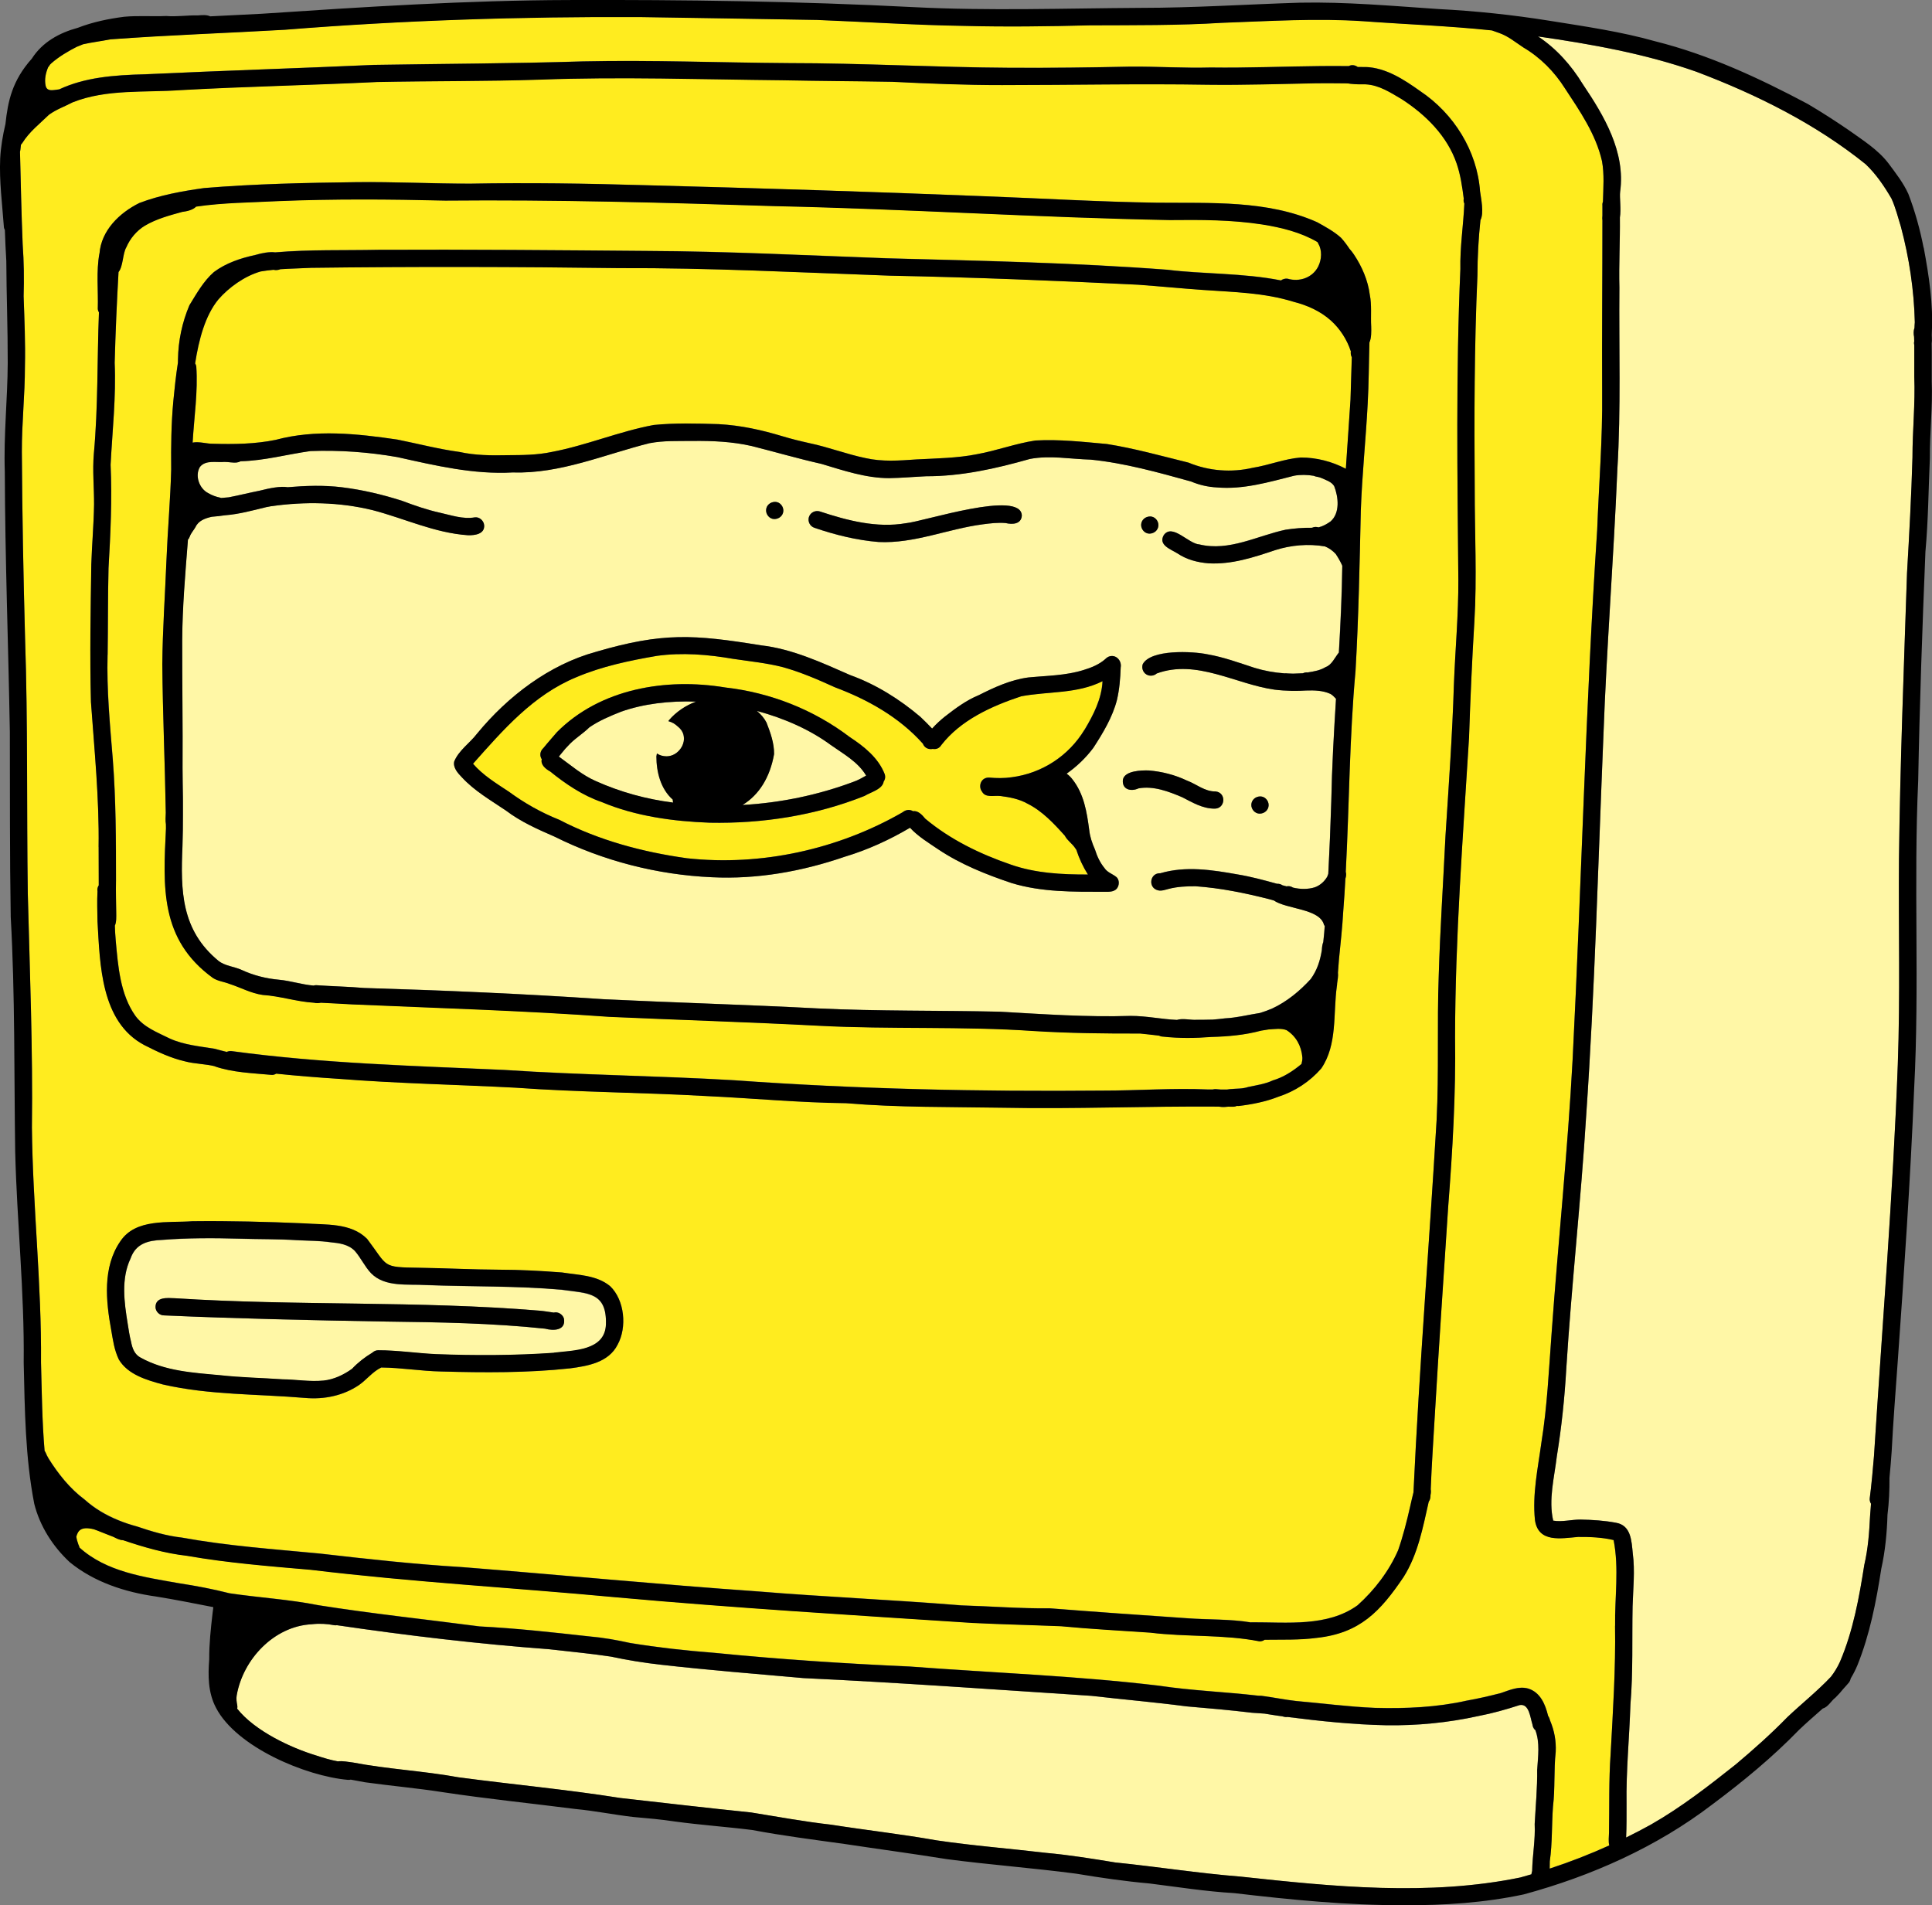 <svg width="72" height="71" viewBox="0 0 72 71" fill="none" xmlns="http://www.w3.org/2000/svg">
<rect x="0" y="0" width="72" height="71" fill="#808080" stroke="none"/>
<g clip-path="url(#clip0_1157_5462)">
<path d="M4.411 56.651H4.414C4.634 56.74 4.862 56.817 5.094 56.879C5.645 57.065 6.198 57.231 6.778 57.296C8.501 57.61 10.207 57.727 11.931 57.892C13.695 58.096 15.455 58.29 17.223 58.397C20.9 58.686 24.546 59.044 28.217 59.3C30.747 59.507 33.303 59.615 35.827 59.822C36.926 59.855 38.025 59.943 39.125 59.932C40.829 60.066 42.533 60.185 44.238 60.301C45.031 60.361 45.828 60.327 46.61 60.455C46.626 60.453 46.642 60.452 46.659 60.452C47.973 60.448 49.469 60.629 50.592 59.819C51.226 59.251 51.762 58.549 52.103 57.77C52.283 57.258 52.431 56.675 52.547 56.162C52.587 55.978 52.63 55.794 52.676 55.611C52.894 50.982 53.265 46.362 53.539 41.742C53.629 39.951 53.551 38.155 53.617 36.362C53.67 34.617 53.785 32.874 53.87 31.13C53.99 29.26 54.125 27.395 54.182 25.521C54.234 24.174 54.355 22.912 54.348 21.592C54.314 17.735 54.255 13.877 54.424 10.023C54.407 9.205 54.537 8.395 54.572 7.582C54.542 7.523 54.537 7.459 54.55 7.399C54.492 6.956 54.431 6.511 54.284 6.086C53.933 5.063 53.136 4.276 52.247 3.697C51.826 3.448 51.395 3.163 50.892 3.139C50.696 3.143 50.516 3.139 50.324 3.117C50.297 3.117 50.271 3.113 50.247 3.106C50.21 3.106 50.172 3.106 50.135 3.102C49.78 3.096 49.424 3.102 49.069 3.099C47.706 3.123 46.379 3.17 45.021 3.153C42.463 3.11 39.906 3.166 37.349 3.166C35.978 3.169 34.61 3.11 33.243 3.043C31.881 3.019 30.522 3.013 29.16 2.986C26.148 2.958 23.137 2.849 20.127 2.963C18.102 3.029 16.077 3.012 14.052 3.052C11.61 3.17 9.157 3.218 6.725 3.354C5.39 3.451 3.972 3.307 2.708 3.809C2.415 3.961 2.096 4.074 1.827 4.269C1.48 4.605 1.088 4.909 0.833 5.324C0.815 5.345 0.798 5.368 0.78 5.391C0.772 5.456 0.767 5.522 0.758 5.587C0.754 5.607 0.749 5.629 0.745 5.65C0.774 6.802 0.797 7.954 0.845 9.105C0.891 9.747 0.9 10.388 0.88 11.033C0.91 11.905 0.95 12.779 0.929 13.652C0.929 14.714 0.81 15.775 0.814 16.837C0.827 19.149 0.871 21.462 0.934 23.773C1.042 26.948 0.99 30.125 1.036 33.301C1.111 36.208 1.225 39.107 1.189 42.016C1.22 44.938 1.552 47.847 1.528 50.767C1.556 51.867 1.568 52.97 1.662 54.066C1.681 54.091 1.697 54.116 1.708 54.145C1.733 54.209 1.765 54.27 1.8 54.329C2.167 54.916 2.598 55.46 3.157 55.878C3.528 56.212 3.955 56.46 4.411 56.645V56.651ZM23.018 50.111C22.686 50.772 21.914 50.906 21.246 50.995C19.655 51.167 18.046 51.156 16.448 51.111C15.676 51.096 14.972 50.97 14.21 50.962C13.884 51.12 13.667 51.417 13.376 51.619C12.788 52.015 12.083 52.158 11.381 52.098C9.607 51.947 7.81 51.994 6.07 51.595C5.47 51.431 4.766 51.227 4.429 50.664C4.256 50.292 4.216 49.961 4.149 49.582C3.947 48.486 3.819 47.226 4.487 46.258C5.059 45.399 6.268 45.58 7.174 45.511C8.552 45.495 9.962 45.53 11.334 45.591C12.129 45.651 13.073 45.558 13.681 46.168C14.486 47.226 14.203 47.224 15.647 47.246C16.62 47.26 17.612 47.314 18.579 47.317C19.384 47.317 20.154 47.361 20.946 47.421C21.558 47.518 22.239 47.518 22.738 47.93C23.281 48.449 23.374 49.467 23.018 50.111ZM3.403 21.037C3.428 20.29 3.495 19.546 3.507 18.799C3.511 18.168 3.445 17.538 3.498 16.908C3.66 15.158 3.62 13.393 3.689 11.64C3.664 11.601 3.648 11.557 3.646 11.508C3.667 10.82 3.581 10.114 3.709 9.435C3.709 9.437 3.709 9.442 3.709 9.445C3.709 9.446 3.709 9.449 3.709 9.45C3.773 8.589 4.449 7.932 5.192 7.564C5.961 7.269 6.792 7.12 7.608 7.006C9.497 6.85 11.395 6.812 13.288 6.786C14.698 6.771 16.11 6.843 17.52 6.842C19.687 6.803 21.853 6.835 24.02 6.899C28.229 7.009 32.436 7.141 36.643 7.309C38.801 7.389 40.957 7.52 43.116 7.552C45.112 7.573 47.222 7.448 49.085 8.277C49.396 8.45 49.718 8.622 49.982 8.863C50.096 8.99 50.198 9.127 50.291 9.268C50.359 9.343 50.419 9.419 50.459 9.484C50.757 9.931 50.982 10.452 51.048 10.978C51.128 11.37 51.078 11.771 51.101 12.167C51.105 12.339 51.114 12.592 51.036 12.759C51.012 13.52 51.014 14.284 50.971 15.045C50.902 16.376 50.76 17.705 50.714 19.037C50.67 21.026 50.632 23.013 50.518 24.998C50.29 27.49 50.286 29.991 50.154 32.486C50.178 32.564 50.17 32.651 50.141 32.74C50.118 33.143 50.092 33.545 50.061 33.948C50.028 34.55 49.959 35.149 49.9 35.749C49.886 35.913 49.876 36.077 49.863 36.24C49.877 36.38 49.85 36.506 49.833 36.638C49.831 36.664 49.828 36.689 49.827 36.715C49.827 36.724 49.824 36.732 49.823 36.741C49.678 37.767 49.85 38.926 49.24 39.817C48.815 40.304 48.259 40.668 47.649 40.866C47.176 41.051 46.662 41.155 46.159 41.214C46.137 41.212 46.116 41.211 46.094 41.211C46.053 41.229 46.008 41.241 45.961 41.241C45.898 41.241 45.835 41.241 45.772 41.239C45.689 41.249 45.605 41.256 45.522 41.249C45.486 41.244 45.449 41.239 45.413 41.236C42.729 41.217 40.044 41.332 37.358 41.278C35.415 41.245 33.467 41.273 31.529 41.11C29.789 41.091 28.044 40.924 26.314 40.843C23.946 40.708 21.57 40.702 19.204 40.531C17.024 40.417 14.804 40.374 12.635 40.202C11.854 40.152 11.073 40.09 10.295 40.009C10.239 40.045 10.171 40.063 10.104 40.053C9.396 39.988 8.667 39.966 7.996 39.734C8.005 39.736 8.015 39.737 8.023 39.738C8.025 39.738 8.026 39.738 8.039 39.74C7.657 39.641 7.264 39.65 6.883 39.547C6.351 39.423 5.862 39.191 5.38 38.944C3.753 38.085 3.73 35.938 3.634 34.332C3.63 33.958 3.615 33.586 3.634 33.214C3.617 33.135 3.638 33.056 3.681 32.991C3.681 32.503 3.679 32.018 3.677 31.561C3.703 29.755 3.519 27.956 3.392 26.157C3.346 24.42 3.38 22.743 3.405 21.033L3.403 21.037Z" fill="#FFEC1F"/>
<path d="M4.323 32.841C4.316 33.214 4.328 33.656 4.332 34.004C4.332 34.162 4.345 34.356 4.282 34.492C4.288 34.674 4.296 34.856 4.313 35.038C4.399 35.998 4.48 37.053 5.046 37.851C5.361 38.285 5.871 38.471 6.334 38.701C6.861 38.939 7.452 38.99 8.011 39.081C8.154 39.123 8.301 39.161 8.45 39.197C8.505 39.171 8.568 39.16 8.631 39.167C12.013 39.626 15.395 39.716 18.793 39.868C21.65 40.059 24.515 40.085 27.373 40.253C31.943 40.584 36.516 40.681 41.097 40.638C42.4 40.639 43.704 40.539 45.005 40.596C45.068 40.596 45.133 40.596 45.196 40.596C45.23 40.587 45.267 40.582 45.304 40.584C45.366 40.589 45.429 40.594 45.491 40.598C45.571 40.598 45.651 40.598 45.732 40.598C45.767 40.595 45.805 40.591 45.84 40.584C46.083 40.559 46.289 40.579 46.515 40.504C46.825 40.438 47.152 40.393 47.435 40.259C47.834 40.14 48.191 39.908 48.504 39.646C48.523 39.565 48.543 39.48 48.536 39.395C48.499 38.973 48.304 38.612 47.948 38.386C47.745 38.302 47.484 38.349 47.281 38.359C47.186 38.374 47.09 38.389 46.995 38.404C46.395 38.567 45.772 38.622 45.148 38.638C44.547 38.685 43.943 38.692 43.344 38.627C43.287 38.625 43.238 38.611 43.197 38.59C42.962 38.562 42.728 38.534 42.493 38.511C41.167 38.514 39.845 38.5 38.519 38.417C35.858 38.233 33.186 38.36 30.52 38.222C27.919 38.085 25.316 38.005 22.713 37.89C19.512 37.657 16.333 37.565 13.132 37.425C12.744 37.399 12.348 37.386 11.959 37.364C11.875 37.384 11.785 37.384 11.702 37.364C11.056 37.325 10.44 37.114 9.793 37.073C9.358 37.013 8.969 36.796 8.555 36.662C8.352 36.581 8.125 36.561 7.937 36.441C5.953 35.005 6.079 33.042 6.186 30.868C6.186 30.817 6.185 30.766 6.185 30.714C6.159 30.582 6.175 30.422 6.179 30.284C6.149 28.438 6.064 26.593 6.05 24.748C6.06 23.456 6.153 22.165 6.205 20.873C6.249 19.752 6.353 18.606 6.381 17.488C6.373 16.62 6.381 15.78 6.463 14.925C6.507 14.455 6.557 13.98 6.632 13.51C6.635 13.466 6.636 13.424 6.635 13.386C6.645 12.694 6.79 12.008 7.06 11.37C7.326 10.938 7.583 10.472 7.972 10.135C8.419 9.8 8.969 9.614 9.518 9.497C9.766 9.423 10.041 9.373 10.258 9.4C11.533 9.291 12.82 9.331 14.098 9.305C17.437 9.289 20.776 9.319 24.115 9.348C27.094 9.359 30.07 9.513 33.047 9.621C36.537 9.714 40.034 9.785 43.516 10.049C44.774 10.209 46.342 10.165 47.739 10.447C47.807 10.395 47.892 10.371 47.983 10.381C48.426 10.514 48.917 10.347 49.129 9.924C49.258 9.661 49.277 9.321 49.126 9.066C49.115 9.048 49.106 9.031 49.098 9.014C48.473 8.648 47.756 8.473 47.04 8.36C45.899 8.183 44.744 8.183 43.593 8.196C38.691 8.105 33.796 7.783 28.895 7.677C24.795 7.546 20.698 7.431 16.597 7.471C14.528 7.421 12.414 7.405 10.356 7.49C9.342 7.545 8.314 7.546 7.31 7.696C7.192 7.82 6.966 7.871 6.794 7.891C6.318 8.022 5.832 8.152 5.404 8.404C5.093 8.589 4.844 8.889 4.709 9.212C4.57 9.443 4.594 9.919 4.418 10.135C4.355 11.266 4.305 12.391 4.275 13.514C4.331 14.783 4.189 16.05 4.123 17.316C4.182 18.603 4.12 19.886 4.045 21.171C4.018 22.262 4.028 23.335 4.012 24.396C3.977 25.697 4.1 26.99 4.206 28.285C4.323 29.801 4.326 31.319 4.326 32.837L4.323 32.841Z" fill="#FFEC1F"/>
<path d="M60.133 57.389C59.705 57.286 59.252 57.269 58.812 57.272C58.179 57.325 57.327 57.502 57.203 56.646C57.102 55.674 57.313 54.708 57.444 53.747C57.66 52.416 57.72 51.053 57.82 49.715C58.063 46.312 58.425 42.883 58.606 39.485C58.941 32.909 59.087 26.313 59.521 19.744C59.584 18.05 59.725 16.356 59.706 14.659C59.695 12.511 59.718 10.363 59.716 8.216C59.708 8.157 59.709 8.095 59.716 8.032C59.716 7.907 59.716 7.783 59.716 7.657C59.711 7.604 59.719 7.552 59.736 7.505C59.749 6.999 59.791 6.49 59.7 5.999C59.473 5 58.872 4.129 58.318 3.287C57.928 2.673 57.405 2.141 56.776 1.769C56.449 1.556 56.21 1.344 55.851 1.22C55.75 1.183 55.687 1.165 55.598 1.13C53.997 0.961 52.399 0.905 50.8 0.787C49.059 0.67 47.272 0.785 45.538 0.847C43.9 0.948 42.257 0.935 40.617 0.941C39.049 0.982 37.48 1.002 35.914 0.961C34.091 0.932 32.27 0.811 30.448 0.74C28.247 0.706 26.044 0.661 23.842 0.633C19.436 0.611 15.005 0.753 10.624 1.105C8.429 1.23 6.271 1.303 4.106 1.464C3.772 1.532 3.428 1.571 3.095 1.646C3.016 1.676 2.939 1.708 2.862 1.74C2.862 1.74 2.863 1.74 2.865 1.739C2.872 1.735 2.879 1.732 2.885 1.728C2.551 1.894 2.185 2.111 1.912 2.356C1.893 2.372 1.877 2.39 1.86 2.407C1.843 2.44 1.823 2.472 1.794 2.499C1.702 2.712 1.649 2.955 1.698 3.187C1.751 3.439 2.021 3.344 2.207 3.327C3.157 2.885 4.212 2.795 5.412 2.765C8.243 2.633 11.107 2.543 13.925 2.416C16.524 2.373 19.123 2.366 21.721 2.285C24.277 2.231 26.833 2.332 29.388 2.349C32.147 2.349 34.882 2.509 37.631 2.523C39.128 2.531 40.627 2.511 42.125 2.48C43.122 2.47 44.118 2.54 45.117 2.513C46.488 2.531 47.877 2.472 49.232 2.459C49.576 2.454 49.92 2.459 50.264 2.46C50.372 2.399 50.502 2.423 50.597 2.493C50.711 2.497 50.826 2.497 50.942 2.497C50.926 2.497 50.909 2.494 50.892 2.493C51.656 2.523 52.319 2.963 52.924 3.391C54.181 4.231 55.047 5.617 55.156 7.128C55.191 7.385 55.311 7.938 55.171 8.199C55.096 8.903 55.06 9.557 55.059 10.263C54.941 12.908 54.937 15.557 54.957 18.204C54.954 19.843 55.042 21.532 54.944 23.164C54.857 24.604 54.794 26.046 54.745 27.489C54.517 31.205 54.231 34.92 54.225 38.647C54.257 40.745 54.132 42.886 53.968 44.969C53.799 47.55 53.624 50.118 53.473 52.695C53.418 53.639 53.354 54.558 53.318 55.495C53.331 55.564 53.325 55.639 53.309 55.713C53.309 55.733 53.308 55.753 53.306 55.774C53.303 55.842 53.281 55.907 53.243 55.959C53.024 56.926 52.842 57.918 52.306 58.766C51.441 60.047 50.683 60.858 49.072 61.034C49.079 61.034 49.086 61.032 49.093 61.031C49.085 61.031 49.076 61.032 49.068 61.034C49.059 61.034 49.05 61.036 49.042 61.036C49.052 61.036 49.062 61.034 49.073 61.032C48.431 61.119 47.776 61.092 47.13 61.102C47.073 61.143 47.003 61.168 46.924 61.159C45.611 60.903 44.184 61.002 42.873 60.838C41.765 60.764 40.651 60.704 39.547 60.599C38.448 60.555 37.347 60.529 36.248 60.476C31.83 60.188 27.39 59.919 22.983 59.523C19.171 59.166 15.378 58.954 11.58 58.496C10.038 58.364 8.495 58.241 6.969 57.975C6.149 57.882 5.361 57.653 4.583 57.392C4.458 57.392 4.339 57.323 4.224 57.268C4.169 57.246 4.111 57.225 4.057 57.202C3.866 57.131 3.68 57.048 3.498 56.986C2.994 56.861 2.905 57.054 2.845 57.259C2.857 57.362 2.889 57.465 2.923 57.559C2.943 57.596 2.955 57.631 2.962 57.667C3.965 58.576 5.371 58.767 6.659 58.995C7.294 59.094 7.926 59.211 8.548 59.37C9.656 59.536 10.776 59.598 11.875 59.818C13.861 60.131 15.881 60.345 17.871 60.606C19.241 60.677 20.605 60.828 21.968 60.98C22.482 61.022 22.991 61.115 23.496 61.226C24.527 61.394 25.566 61.51 26.608 61.59C29.037 61.832 31.452 61.992 33.885 62.1C37.002 62.337 40.09 62.446 43.191 62.815C44.413 63.001 45.658 63.045 46.886 63.187C46.965 63.186 47.047 63.193 47.122 63.207C47.513 63.261 47.908 63.341 48.3 63.386C49.287 63.471 50.261 63.602 51.246 63.642C52.395 63.673 53.544 63.622 54.669 63.37C55.095 63.296 55.516 63.197 55.934 63.089C56.261 62.978 56.601 62.822 56.953 62.922C57.406 63.065 57.588 63.508 57.693 63.939C57.729 63.993 57.755 64.054 57.769 64.118C57.925 64.487 57.997 64.879 57.977 65.278C57.901 65.961 57.959 66.643 57.875 67.323C57.825 68.002 57.852 68.684 57.756 69.361C57.753 69.438 57.755 69.532 57.752 69.632C58.507 69.384 59.249 69.096 59.973 68.768C59.935 68.622 59.961 68.436 59.963 68.292C59.98 67.315 59.954 66.34 60.023 65.365C60.109 63.76 60.214 62.182 60.188 60.582C60.172 59.516 60.341 58.441 60.132 57.385L60.133 57.389Z" fill="#FFEC1F"/>
<path d="M71.361 12.009C71.332 10.81 71.152 9.608 70.842 8.45C70.733 8.098 70.644 7.738 70.493 7.402C70.223 6.939 69.918 6.485 69.527 6.116C67.652 4.608 65.458 3.516 63.213 2.67C61.306 2 59.315 1.646 57.319 1.357C58.005 1.809 58.56 2.436 58.984 3.132C59.784 4.317 60.585 5.664 60.378 7.148C60.352 7.362 60.42 7.791 60.37 8.106C60.38 8.976 60.328 9.848 60.351 10.719C60.331 12.977 60.411 15.237 60.275 17.492C60.136 20.806 59.875 24.109 59.755 27.422C59.559 32.138 59.437 36.88 59.113 41.586C58.921 44.716 58.567 47.89 58.372 50.999C58.31 52.095 58.196 53.185 58.02 54.269C57.928 55.053 57.703 55.889 57.885 56.668C58.22 56.726 58.566 56.625 58.905 56.628C59.351 56.636 59.788 56.663 60.222 56.746C60.791 56.843 60.804 57.429 60.85 57.888C60.936 58.544 60.86 59.205 60.843 59.863C60.818 61.078 60.864 62.311 60.762 63.52C60.722 64.755 60.599 65.988 60.618 67.225C60.618 67.643 60.622 68.061 60.602 68.477C60.913 68.323 61.221 68.165 61.523 67.995C62.651 67.352 63.676 66.557 64.689 65.752C65.354 65.192 66.006 64.613 66.612 63.99C67.145 63.485 67.73 63.021 68.233 62.487C68.366 62.316 68.476 62.136 68.572 61.925C69.061 60.784 69.287 59.531 69.478 58.318C69.62 57.708 69.661 57.122 69.693 56.504C69.706 56.348 69.717 56.193 69.729 56.038C69.69 55.976 69.671 55.904 69.681 55.828C69.714 55.584 69.742 55.331 69.766 55.077C69.766 55.068 69.767 55.061 69.769 55.053C69.795 54.781 69.817 54.51 69.839 54.256C70.15 49.387 70.546 44.539 70.726 39.669C70.819 37.11 70.749 34.548 70.77 31.988C70.814 28.442 70.953 24.897 71.07 21.352C71.154 19.9 71.232 18.493 71.273 17.048C71.272 16.041 71.381 15.039 71.341 14.031C71.337 13.642 71.345 13.253 71.341 12.864C71.328 12.817 71.326 12.767 71.338 12.719C71.338 12.663 71.337 12.607 71.334 12.552C71.311 12.444 71.311 12.318 71.348 12.217C71.351 12.147 71.354 12.077 71.361 12.009Z" fill="#FFF7A6"/>
<path d="M57.108 64.265C57.024 64.016 56.991 63.478 56.632 63.542C56.128 63.706 55.619 63.849 55.096 63.95C53.963 64.201 52.811 64.312 51.65 64.295C50.422 64.269 49.194 64.141 47.978 63.986C47.963 63.989 47.947 63.99 47.931 63.99C47.905 63.99 47.88 63.987 47.855 63.98C47.827 63.973 47.799 63.966 47.771 63.959C47.719 63.952 47.669 63.946 47.617 63.939C47.454 63.919 47.292 63.886 47.129 63.862C47.021 63.853 46.914 63.846 46.806 63.839C46.789 63.839 46.772 63.839 46.756 63.836C46.723 63.833 46.689 63.832 46.656 63.829C45.843 63.731 45.028 63.661 44.214 63.591C43.036 63.435 41.852 63.336 40.673 63.199C37.093 62.965 33.522 62.706 29.941 62.538C28.169 62.381 26.395 62.241 24.626 62.039C24.001 61.969 23.38 61.868 22.765 61.736C22.001 61.62 21.23 61.551 20.462 61.461C17.815 61.266 15.18 60.953 12.555 60.566C12.526 60.571 12.496 60.572 12.463 60.568C12.181 60.512 11.898 60.498 11.614 60.531C10.203 60.603 9.051 61.843 8.819 63.182C8.797 63.306 8.816 63.433 8.84 63.552C8.849 63.595 8.847 63.638 8.837 63.678C9.497 64.51 10.848 65.139 11.785 65.422C12.05 65.511 12.317 65.591 12.588 65.641C12.767 65.615 12.99 65.666 13.154 65.683C14.453 65.933 15.783 65.998 17.087 66.235C19.093 66.503 21.113 66.687 23.11 67.005C24.735 67.187 26.36 67.38 27.988 67.545C28.98 67.703 29.967 67.888 30.967 68C32.274 68.205 33.59 68.352 34.892 68.583C36.249 68.785 37.618 68.889 38.979 69.05C39.843 69.129 40.702 69.267 41.556 69.408C43.118 69.566 44.67 69.811 46.234 69.935C49.675 70.31 53.243 70.669 56.657 69.968C56.794 69.931 56.932 69.89 57.068 69.85C57.075 69.807 57.085 69.764 57.097 69.724C57.107 69.141 57.22 68.56 57.191 67.975C57.229 67.297 57.293 66.624 57.283 65.944C57.315 65.455 57.391 64.949 57.216 64.482C57.158 64.435 57.117 64.365 57.105 64.268L57.108 64.265Z" fill="#FFF7A6"/>
<path d="M44.855 10.806C44.042 10.749 43.234 10.669 42.421 10.609C39.343 10.457 36.264 10.333 33.183 10.273C29.815 10.153 26.449 9.978 23.077 9.99C19.25 9.939 15.423 9.929 11.597 9.979C11.248 9.999 10.851 10.005 10.45 10.032C10.372 10.065 10.282 10.072 10.191 10.053C10.031 10.069 9.872 10.089 9.714 10.116C9.114 10.287 8.526 10.715 8.144 11.154C7.647 11.758 7.412 12.653 7.274 13.543C7.295 13.575 7.311 13.611 7.317 13.652C7.384 14.599 7.235 15.545 7.181 16.493C7.406 16.443 7.73 16.542 7.932 16.536C8.717 16.559 9.512 16.549 10.277 16.39C11.756 15.993 13.314 16.16 14.812 16.381C15.581 16.534 16.342 16.735 17.122 16.841C17.715 16.972 18.32 16.975 18.924 16.962C19.472 16.961 20.022 16.956 20.559 16.842C21.852 16.6 23.073 16.077 24.363 15.836C25.162 15.755 25.977 15.78 26.783 15.805C27.613 15.85 28.376 16.02 29.157 16.255C29.494 16.356 29.832 16.44 30.176 16.516C30.88 16.663 31.553 16.926 32.257 17.07C32.88 17.213 33.517 17.165 34.148 17.12C34.886 17.082 35.702 17.069 36.41 16.925C37.146 16.794 37.85 16.526 38.589 16.415C39.489 16.365 40.369 16.466 41.255 16.546C42.281 16.707 43.284 16.989 44.293 17.239C45.054 17.555 45.896 17.616 46.69 17.431C47.294 17.335 47.87 17.096 48.479 17.049C49.059 17.048 49.644 17.196 50.158 17.468C50.214 16.609 50.277 15.749 50.331 14.889C50.349 14.365 50.364 13.839 50.38 13.313C50.346 13.246 50.33 13.168 50.344 13.089C50.205 12.656 49.942 12.248 49.602 11.943C49.209 11.591 48.722 11.374 48.215 11.245C47.116 10.903 45.979 10.884 44.856 10.804L44.855 10.806Z" fill="#FFEC1F"/>
<path d="M35.077 27.765C35.083 27.755 35.089 27.744 35.094 27.735C35.02 27.886 34.884 27.932 34.758 27.908C34.614 27.938 34.452 27.879 34.389 27.711C33.508 26.726 32.342 26.072 31.113 25.611C30.483 25.325 29.845 25.047 29.176 24.862C28.566 24.705 27.938 24.643 27.314 24.551C26.379 24.388 25.422 24.308 24.476 24.441C23.45 24.618 22.427 24.833 21.479 25.235C19.869 25.896 18.744 27.202 17.626 28.461C17.999 28.893 18.491 29.191 18.963 29.503C19.543 29.929 20.167 30.279 20.836 30.547C22.319 31.319 23.947 31.752 25.598 31.983C28.359 32.286 31.238 31.651 33.634 30.27C33.769 30.16 33.915 30.165 34.024 30.228C34.2 30.2 34.361 30.356 34.477 30.506C35.411 31.289 36.522 31.826 37.669 32.219C38.588 32.543 39.575 32.593 40.541 32.589C40.359 32.301 40.216 31.99 40.11 31.668C40.094 31.648 40.08 31.627 40.068 31.607C39.958 31.437 39.775 31.327 39.68 31.142C39.274 30.689 38.84 30.224 38.293 29.95C37.985 29.775 37.621 29.705 37.273 29.662C37.038 29.634 36.725 29.741 36.596 29.501C36.446 29.313 36.543 28.965 36.861 28.977C37.141 29.001 37.423 29.005 37.701 28.964C38.836 28.816 39.826 28.164 40.412 27.196C40.746 26.636 41.05 26.046 41.084 25.383C40.126 25.864 39.065 25.755 38.051 25.946C36.949 26.313 35.799 26.83 35.074 27.764L35.077 27.765ZM32.932 29.126C32.886 29.417 32.449 29.518 32.22 29.661C30.39 30.392 28.412 30.697 26.452 30.659C25.086 30.609 23.683 30.419 22.424 29.889C21.712 29.645 21.079 29.215 20.502 28.749C20.313 28.645 20.14 28.486 20.19 28.293C20.181 28.28 20.172 28.268 20.167 28.254C20.104 28.119 20.145 27.97 20.25 27.878C20.413 27.675 20.587 27.484 20.754 27.286C22.372 25.658 24.824 25.256 27.025 25.619C28.712 25.811 30.318 26.442 31.667 27.467C32.207 27.821 32.739 28.245 32.972 28.854C33.004 28.964 32.982 29.056 32.932 29.126Z" fill="#FFEC1F"/>
<path d="M25.936 26.149C24.942 26.112 23.971 26.23 23.136 26.526C22.729 26.689 22.328 26.857 21.965 27.105C21.709 27.357 21.388 27.541 21.153 27.812C21.034 27.929 20.935 28.07 20.825 28.197C21.272 28.518 21.689 28.884 22.197 29.108C23.116 29.521 24.089 29.786 25.085 29.912C25.075 29.878 25.068 29.84 25.069 29.8C24.616 29.4 24.461 28.77 24.46 28.19C24.466 28.153 24.473 28.117 24.479 28.081C24.529 28.114 24.585 28.141 24.642 28.159C24.704 28.177 24.768 28.187 24.831 28.187C24.913 28.187 24.994 28.171 25.07 28.139C25.166 28.099 25.244 28.036 25.314 27.96C25.397 27.868 25.454 27.756 25.477 27.634C25.493 27.55 25.489 27.467 25.469 27.384C25.436 27.258 25.354 27.149 25.251 27.071C25.164 26.987 25.053 26.92 24.936 26.887C24.926 26.884 24.916 26.881 24.906 26.878C24.913 26.867 24.92 26.856 24.927 26.843C25.191 26.535 25.545 26.296 25.935 26.15L25.936 26.149Z" fill="#FFF7A6"/>
<path d="M20.949 48.068C19.261 47.92 17.56 47.956 15.878 47.893C15.194 47.847 14.352 47.984 13.829 47.453C13.591 47.203 13.45 46.88 13.224 46.622C12.987 46.375 12.642 46.329 12.318 46.298C11.92 46.24 11.517 46.242 11.116 46.224C10.351 46.174 9.644 46.188 8.886 46.164C7.96 46.137 6.96 46.137 6.054 46.21C5.52 46.231 5.061 46.342 4.867 46.901C4.505 47.657 4.63 48.544 4.76 49.341C4.795 49.564 4.829 49.792 4.885 50.01C4.93 50.246 5.013 50.483 5.243 50.6C6.145 51.1 7.192 51.161 8.198 51.253C8.992 51.34 9.757 51.352 10.521 51.405C11.036 51.412 11.547 51.504 12.062 51.452C12.443 51.411 12.811 51.237 13.119 51.015C13.341 50.779 13.599 50.578 13.877 50.413C13.935 50.358 14.011 50.322 14.094 50.323C14.797 50.321 15.557 50.436 16.242 50.467C17.702 50.522 19.189 50.519 20.644 50.417C21.378 50.329 22.544 50.348 22.581 49.368C22.622 48.155 21.909 48.208 20.949 48.073V48.068ZM20.316 49.515C18.343 49.306 16.356 49.276 14.372 49.249C11.623 49.202 8.867 49.142 6.123 49.021C5.947 49.025 5.798 48.881 5.794 48.707C5.801 48.319 6.241 48.371 6.519 48.381C11.059 48.674 15.582 48.468 20.109 48.844C20.286 48.859 20.459 48.891 20.634 48.915C20.794 48.872 20.968 48.983 21.014 49.138C21.094 49.584 20.628 49.602 20.314 49.515H20.316Z" fill="#FFF7A6"/>
<path d="M30.96 27.762C30.202 27.202 29.239 26.769 28.206 26.492C28.352 26.613 28.477 26.759 28.564 26.927C28.71 27.3 28.854 27.697 28.846 28.103C28.696 28.958 28.295 29.618 27.67 29.997C29.089 29.919 30.494 29.625 31.807 29.134C31.976 29.075 32.125 28.988 32.277 28.903C31.975 28.39 31.436 28.099 30.96 27.762Z" fill="#FFF7A6"/>
<path d="M49.373 20.36C48.754 20.252 48.097 20.316 47.524 20.498C46.716 20.769 45.894 21.04 45.031 20.99C44.625 20.959 44.223 20.853 43.883 20.624C43.635 20.467 43.154 20.315 43.368 19.94C43.688 19.491 44.284 20.263 44.693 20.286C45.802 20.557 46.855 19.963 47.914 19.737C48.228 19.69 48.562 19.66 48.894 19.666C48.953 19.639 49.019 19.628 49.085 19.64C49.103 19.643 49.122 19.646 49.139 19.65C49.298 19.612 49.447 19.526 49.579 19.434C49.945 19.119 49.879 18.523 49.72 18.114C49.618 17.946 49.401 17.884 49.23 17.806C49.146 17.767 49.053 17.77 48.969 17.735C48.966 17.733 48.963 17.73 48.959 17.729C48.715 17.688 48.467 17.682 48.225 17.726C47.286 17.963 46.329 18.248 45.35 18.162C45.018 18.145 44.691 18.071 44.385 17.941C43.158 17.602 41.915 17.254 40.646 17.126C39.865 17.105 39.144 16.959 38.382 17.1C37.118 17.46 35.831 17.747 34.51 17.746C34.051 17.767 33.593 17.81 33.133 17.816C32.266 17.816 31.432 17.531 30.61 17.286C29.739 17.089 28.884 16.841 28.018 16.621C27.294 16.455 26.551 16.422 25.81 16.43C25.235 16.438 24.739 16.412 24.199 16.515C22.521 16.935 20.878 17.66 19.116 17.604C17.655 17.689 16.227 17.348 14.81 17.033C13.741 16.845 12.655 16.767 11.569 16.807C10.675 16.932 9.85 17.167 8.962 17.187C8.923 17.21 8.876 17.226 8.822 17.233C8.67 17.249 8.516 17.212 8.364 17.212C8.059 17.241 7.668 17.129 7.449 17.397C7.252 17.722 7.422 18.201 7.753 18.372C7.909 18.465 8.043 18.51 8.213 18.546C8.221 18.549 8.228 18.553 8.235 18.556C8.331 18.546 8.426 18.539 8.521 18.532C8.908 18.457 9.294 18.359 9.679 18.283C10.051 18.188 10.45 18.11 10.719 18.154C11.395 18.097 12.072 18.075 12.738 18.157C13.502 18.251 14.25 18.427 14.982 18.661C15.436 18.834 15.919 19 16.385 19.103C16.812 19.197 17.249 19.355 17.692 19.278C17.865 19.253 18.027 19.402 18.041 19.569C18.066 19.901 17.693 19.95 17.44 19.944C16.187 19.858 15.072 19.317 13.879 19.008C12.642 18.705 11.365 18.684 10.107 18.861C10.044 18.872 9.982 18.884 9.921 18.896C9.409 19.022 8.908 19.16 8.383 19.2C8.22 19.224 8.056 19.244 7.892 19.256C7.644 19.311 7.396 19.399 7.285 19.636C7.217 19.76 7.116 19.86 7.069 19.994C7.056 20.038 7.032 20.077 7.002 20.109C6.903 21.369 6.792 22.63 6.788 23.867C6.787 25.46 6.813 27.038 6.801 28.626C6.801 28.987 6.808 29.347 6.814 29.708C6.814 29.768 6.814 29.826 6.815 29.886C6.817 30.041 6.817 30.197 6.815 30.354C6.815 30.747 6.811 31.14 6.798 31.532C6.798 31.53 6.798 31.525 6.798 31.522C6.798 31.537 6.798 31.551 6.798 31.565C6.798 31.554 6.798 31.542 6.798 31.532C6.727 33.19 6.745 34.66 8.142 35.807C8.387 36 8.723 36.015 9.004 36.144C9.444 36.347 9.908 36.463 10.388 36.508C10.839 36.548 11.246 36.691 11.685 36.727C11.716 36.717 11.749 36.711 11.782 36.712C12.377 36.755 12.973 36.764 13.568 36.816C16.535 36.905 19.532 37.034 22.492 37.235C25.151 37.365 27.81 37.438 30.467 37.578C32.727 37.686 34.991 37.649 37.254 37.7C38.899 37.793 40.494 37.908 42.135 37.857C42.712 37.855 43.284 37.982 43.86 38.007C44.072 37.935 44.393 38.019 44.589 38.002C44.581 38.002 44.572 38.002 44.564 38.002H44.558C44.77 38.002 44.981 38.001 45.19 37.995C45.343 37.982 45.496 37.968 45.648 37.948C46.084 37.927 46.521 37.814 46.955 37.747C47.109 37.7 47.261 37.646 47.411 37.58C47.957 37.327 48.441 36.926 48.844 36.484C49.085 36.152 49.197 35.797 49.26 35.402C49.264 35.3 49.277 35.194 49.313 35.104C49.324 34.992 49.334 34.879 49.347 34.767C49.354 34.68 49.36 34.591 49.367 34.504C49.358 34.492 49.348 34.48 49.34 34.466C49.192 33.856 47.944 33.883 47.47 33.555C47.411 33.538 47.352 33.521 47.294 33.505C46.394 33.277 45.479 33.089 44.551 33.025C44.214 33.025 43.874 33.039 43.546 33.125C43.422 33.154 43.28 33.21 43.152 33.176C42.768 33.082 42.847 32.523 43.242 32.54C44.184 32.262 45.171 32.413 46.118 32.584C46.619 32.666 47.106 32.8 47.592 32.934C47.663 32.929 47.735 32.948 47.792 32.989C47.842 33.003 47.892 33.016 47.943 33.029C48.019 33.012 48.103 33.022 48.183 33.075C48.449 33.139 48.744 33.147 49.005 33.062C49.199 32.989 49.354 32.849 49.459 32.671C49.47 32.634 49.485 32.599 49.499 32.563C49.548 31.662 49.584 30.76 49.611 29.856C49.635 28.582 49.708 27.31 49.787 26.039C49.721 25.976 49.664 25.902 49.579 25.857C49.294 25.727 48.984 25.721 48.675 25.73C48.506 25.741 48.337 25.745 48.168 25.742C48.155 25.742 48.142 25.742 48.129 25.742C47.917 25.738 47.705 25.724 47.494 25.698C46.038 25.492 44.594 24.552 43.106 25.095C43.02 25.172 42.891 25.201 42.778 25.16C42.61 25.1 42.53 24.914 42.585 24.749C42.886 24.189 44.438 24.264 44.993 24.381C45.595 24.484 46.173 24.698 46.752 24.886C47.114 24.997 47.487 25.064 47.864 25.091C47.907 25.088 47.951 25.091 47.996 25.095C48.06 25.098 48.123 25.102 48.188 25.102C48.308 25.095 48.43 25.091 48.555 25.088C48.61 25.061 48.672 25.048 48.732 25.057C48.979 25.018 49.192 24.983 49.403 24.856C49.624 24.782 49.742 24.502 49.892 24.317C49.955 23.238 50.005 22.159 50.019 21.079C49.952 20.925 49.859 20.765 49.776 20.641C49.664 20.52 49.525 20.417 49.37 20.357L49.373 20.36ZM46.97 29.681C47.146 29.681 47.285 29.846 47.279 30.014C47.272 30.194 47.119 30.322 46.944 30.322C46.769 30.322 46.629 30.157 46.634 29.989C46.642 29.809 46.795 29.681 46.97 29.681ZM30.145 19.267C30.199 19.099 30.383 19.009 30.55 19.06C31.581 19.401 32.674 19.687 33.764 19.498C34.411 19.441 38.059 18.235 38.078 19.218C38.055 19.539 37.724 19.552 37.476 19.494C37.191 19.468 36.904 19.502 36.62 19.541C35.318 19.71 34.071 20.265 32.741 20.199C31.924 20.134 31.125 19.934 30.351 19.67C30.182 19.619 30.089 19.431 30.142 19.267H30.145ZM28.887 18.703C29.063 18.703 29.202 18.869 29.193 19.038C29.185 19.218 29.033 19.343 28.856 19.343C28.68 19.343 28.541 19.176 28.55 19.008C28.558 18.826 28.71 18.703 28.887 18.703ZM41.766 24.867C41.752 25.276 41.719 25.687 41.626 26.086C41.46 26.73 41.107 27.313 40.748 27.868C40.468 28.241 40.13 28.566 39.752 28.831C39.833 28.89 39.906 28.962 39.959 29.032C40.399 29.582 40.505 30.268 40.593 30.928C40.62 31.185 40.703 31.424 40.808 31.659C40.886 31.909 40.994 32.145 41.162 32.349C41.271 32.517 41.47 32.566 41.614 32.691C41.708 32.782 41.715 32.934 41.663 33.046C41.572 33.246 41.348 33.236 41.162 33.234C39.995 33.231 38.827 33.25 37.702 32.909C36.749 32.589 35.805 32.212 34.967 31.652C34.601 31.404 34.215 31.173 33.915 30.847C33.15 31.299 32.336 31.671 31.483 31.927C29.891 32.475 28.217 32.774 26.529 32.691C24.503 32.602 22.484 32.084 20.67 31.179C20.041 30.905 19.407 30.626 18.858 30.208C18.291 29.823 17.683 29.477 17.215 28.968C17.064 28.813 16.877 28.61 16.928 28.378C17.097 27.96 17.516 27.688 17.785 27.333C18.929 25.945 20.466 24.769 22.215 24.29C24.699 23.562 25.857 23.643 28.361 24.049C29.521 24.179 30.646 24.701 31.685 25.158C32.645 25.505 33.528 26.058 34.303 26.716C34.454 26.856 34.596 27.004 34.739 27.151C34.889 26.98 35.066 26.823 35.219 26.7C35.614 26.394 36.014 26.095 36.481 25.904C37.063 25.61 37.671 25.331 38.324 25.247C39.018 25.18 39.72 25.18 40.391 24.966C40.675 24.882 40.96 24.765 41.185 24.568C41.238 24.515 41.294 24.471 41.371 24.454C41.616 24.398 41.808 24.635 41.768 24.866L41.766 24.867ZM42.812 28.713C43.303 28.754 43.781 28.877 44.225 29.087C44.584 29.22 44.896 29.501 45.296 29.495C45.716 29.534 45.671 30.154 45.247 30.136C44.812 30.131 44.438 29.906 44.062 29.714C43.555 29.497 42.989 29.279 42.428 29.38C42.136 29.513 41.801 29.42 41.847 29.051C41.917 28.722 42.537 28.703 42.811 28.713H42.812ZM42.834 19.888C42.658 19.888 42.519 19.722 42.527 19.553C42.536 19.372 42.688 19.248 42.864 19.248C43.04 19.248 43.179 19.415 43.171 19.583C43.162 19.764 43.01 19.888 42.834 19.888Z" fill="#FFF7A6"/>
<path d="M71.688 9.234C71.554 8.552 71.369 7.878 71.12 7.229C70.934 6.815 70.647 6.451 70.378 6.088C69.981 5.57 69.421 5.225 68.896 4.849C68.394 4.506 67.883 4.175 67.359 3.868C65.553 2.908 63.686 2.041 61.694 1.541C60.403 1.176 59.071 0.986 57.749 0.774C56.372 0.553 54.986 0.408 53.593 0.336C51.898 0.222 50.154 0.065 48.446 0.1C46.465 0.161 44.502 0.293 42.509 0.293C39.683 0.309 36.855 0.41 34.031 0.265C29.761 0.045 25.485 -0.013 21.21 0.001C17.38 0.011 13.573 0.258 9.747 0.513C9.112 0.543 8.473 0.576 7.833 0.609C7.702 0.544 7.522 0.563 7.376 0.574C6.983 0.564 6.589 0.63 6.196 0.596C5.676 0.62 5.156 0.576 4.633 0.624C4.05 0.698 3.454 0.821 2.9 1.036C2.214 1.223 1.582 1.565 1.186 2.185C0.453 3.007 0.295 3.766 0.203 4.621C0.103 5.044 0.03 5.475 0.007 5.905C-0.03 6.752 0.082 7.594 0.143 8.437C0.143 8.485 0.158 8.531 0.181 8.571C0.195 8.956 0.211 9.342 0.235 9.727C0.241 10.992 0.291 12.26 0.288 13.527C0.282 14.862 0.133 16.229 0.179 17.582C0.189 20.812 0.311 24.039 0.367 27.267C0.374 29.572 0.361 31.876 0.4 34.181C0.563 37.094 0.523 40.012 0.566 42.93C0.632 45.548 0.913 48.157 0.883 50.778C0.924 52.537 0.939 54.31 1.277 56.042C1.485 56.874 1.97 57.633 2.598 58.216C3.504 58.958 4.664 59.336 5.815 59.496C6.533 59.61 7.241 59.756 7.95 59.892C7.94 59.966 7.932 60.041 7.922 60.116C7.856 60.686 7.794 61.257 7.797 61.832C7.751 62.439 7.748 63.073 8.051 63.645C8.807 65.102 11.388 66.191 12.969 66.329C13.006 66.332 13.04 66.327 13.072 66.32C13.245 66.349 13.419 66.386 13.592 66.417C14.564 66.553 15.54 66.637 16.51 66.789C18.149 67.036 19.798 67.204 21.442 67.414C22.166 67.482 22.879 67.629 23.602 67.712C24.115 67.757 24.628 67.801 25.136 67.878C26.101 68.011 27.072 68.076 28.038 68.198C29.177 68.413 30.328 68.558 31.477 68.718C32.746 68.91 34.024 69.08 35.292 69.284C36.894 69.495 38.506 69.613 40.108 69.825C41.01 69.976 41.927 70.109 42.84 70.19C43.89 70.321 44.935 70.488 45.992 70.549C48.092 70.795 50.207 71.006 52.323 71C53.816 71.008 55.323 70.909 56.786 70.597C59.301 69.915 61.733 68.835 63.806 67.25C64.95 66.396 66.056 65.487 67.049 64.462C67.33 64.192 67.634 63.933 67.932 63.668C68.126 63.619 68.246 63.378 68.406 63.259C68.511 63.156 68.608 63.046 68.7 62.932C68.774 62.852 68.846 62.771 68.916 62.687C68.946 62.639 68.963 62.593 68.971 62.549C69.065 62.393 69.148 62.231 69.219 62.061C69.683 60.911 69.921 59.682 70.11 58.461C70.255 57.815 70.322 57.121 70.341 56.451C70.398 55.996 70.419 55.532 70.415 55.071C70.447 54.743 70.475 54.416 70.497 54.086C70.554 52.972 70.643 51.861 70.723 50.737C70.963 47.373 71.196 43.947 71.335 40.562C71.537 36.739 71.311 32.909 71.486 29.085C71.538 26.243 71.639 23.401 71.755 20.561C71.862 19.399 71.868 18.235 71.921 17.072C71.914 16.118 72.027 15.167 71.99 14.214C71.986 13.743 71.996 13.274 71.987 12.804C72.01 12.666 71.983 12.523 71.994 12.384C72.049 11.327 71.885 10.271 71.692 9.232L71.688 9.234ZM1.8 54.334C1.765 54.276 1.732 54.215 1.708 54.15C1.698 54.12 1.681 54.095 1.662 54.072C1.568 52.974 1.558 51.871 1.528 50.772C1.553 47.853 1.219 44.945 1.189 42.022C1.227 39.112 1.111 36.212 1.036 33.307C0.99 30.13 1.042 26.954 0.934 23.778C0.871 21.466 0.828 19.154 0.814 16.842C0.81 15.779 0.929 14.72 0.929 13.658C0.95 12.784 0.91 11.91 0.88 11.038C0.9 10.395 0.891 9.752 0.845 9.111C0.797 7.959 0.774 6.808 0.745 5.656C0.749 5.634 0.752 5.613 0.758 5.593C0.765 5.528 0.772 5.462 0.78 5.396C0.798 5.374 0.815 5.352 0.833 5.329C1.088 4.916 1.48 4.612 1.827 4.275C2.096 4.079 2.415 3.968 2.708 3.814C3.972 3.312 5.388 3.456 6.725 3.36C9.157 3.224 11.609 3.176 14.052 3.057C16.077 3.016 18.102 3.035 20.127 2.969C23.137 2.855 26.149 2.963 29.16 2.992C30.522 3.02 31.881 3.025 33.243 3.049C34.61 3.116 35.978 3.173 37.348 3.171C39.906 3.171 42.463 3.116 45.021 3.159C46.379 3.176 47.706 3.129 49.069 3.104C49.424 3.104 49.78 3.1 50.135 3.107C50.172 3.11 50.21 3.111 50.247 3.111C50.271 3.117 50.297 3.121 50.324 3.123C50.515 3.143 50.694 3.147 50.892 3.144C51.395 3.168 51.826 3.454 52.247 3.703C53.136 4.28 53.933 5.069 54.284 6.092C54.431 6.518 54.492 6.961 54.55 7.405C54.537 7.465 54.542 7.529 54.572 7.587C54.536 8.401 54.406 9.211 54.424 10.029C54.255 13.883 54.314 17.74 54.348 21.597C54.355 22.917 54.233 24.18 54.182 25.527C54.125 27.4 53.991 29.266 53.87 31.136C53.785 32.879 53.67 34.623 53.617 36.367C53.55 38.16 53.629 39.956 53.538 41.748C53.265 46.368 52.892 50.987 52.676 55.617C52.63 55.8 52.589 55.982 52.547 56.167C52.431 56.68 52.283 57.263 52.103 57.775C51.762 58.555 51.226 59.256 50.592 59.825C49.469 60.634 47.973 60.453 46.659 60.458C46.643 60.458 46.626 60.458 46.61 60.461C45.828 60.332 45.029 60.367 44.238 60.307C42.533 60.191 40.829 60.071 39.125 59.937C38.025 59.949 36.926 59.861 35.827 59.828C33.303 59.622 30.747 59.514 28.217 59.306C24.547 59.048 20.9 58.692 17.223 58.402C15.455 58.295 13.695 58.102 11.931 57.898C10.206 57.732 8.501 57.615 6.778 57.302C6.199 57.236 5.645 57.071 5.094 56.884C4.862 56.823 4.634 56.746 4.414 56.656H4.411C3.955 56.471 3.529 56.223 3.157 55.889C2.598 55.472 2.167 54.926 1.8 54.34V54.334ZM57.286 65.943C57.296 66.623 57.23 67.297 57.194 67.974C57.223 68.558 57.11 69.14 57.1 69.723C57.088 69.763 57.078 69.805 57.071 69.848C56.933 69.888 56.797 69.929 56.66 69.966C53.246 70.668 49.678 70.307 46.237 69.934C44.672 69.811 43.121 69.564 41.559 69.406C40.705 69.265 39.845 69.127 38.982 69.049C37.621 68.887 36.251 68.783 34.895 68.581C33.593 68.35 32.277 68.203 30.97 67.998C29.97 67.887 28.984 67.701 27.991 67.543C26.363 67.376 24.738 67.186 23.113 67.003C21.114 66.685 19.096 66.501 17.09 66.233C15.786 65.995 14.456 65.931 13.156 65.682C12.993 65.665 12.771 65.613 12.59 65.639C12.318 65.589 12.053 65.509 11.788 65.421C10.851 65.139 9.499 64.509 8.84 63.676C8.85 63.636 8.852 63.594 8.843 63.551C8.819 63.431 8.8 63.304 8.822 63.18C9.054 61.842 10.206 60.602 11.617 60.529C11.902 60.496 12.183 60.51 12.466 60.566C12.499 60.57 12.529 60.569 12.557 60.565C15.183 60.95 17.818 61.263 20.465 61.46C21.231 61.55 22.004 61.618 22.768 61.735C23.382 61.867 24.003 61.967 24.629 62.037C26.396 62.238 28.171 62.378 29.944 62.536C33.525 62.704 37.096 62.964 40.676 63.197C41.855 63.334 43.039 63.434 44.217 63.589C45.032 63.658 45.846 63.729 46.659 63.827C46.692 63.83 46.726 63.832 46.759 63.834C46.776 63.837 46.792 63.837 46.809 63.837C46.917 63.844 47.024 63.852 47.132 63.86C47.295 63.883 47.457 63.917 47.62 63.937C47.67 63.944 47.722 63.95 47.773 63.957C47.802 63.964 47.829 63.97 47.858 63.978C47.884 63.984 47.908 63.988 47.934 63.988C47.95 63.988 47.966 63.987 47.981 63.984C49.195 64.139 50.425 64.268 51.653 64.293C52.813 64.311 53.966 64.199 55.099 63.949C55.622 63.849 56.131 63.705 56.635 63.541C56.993 63.477 57.028 64.014 57.111 64.263C57.123 64.36 57.164 64.43 57.221 64.477C57.395 64.945 57.32 65.451 57.289 65.94L57.286 65.943ZM60.188 60.587C60.214 62.188 60.11 63.766 60.023 65.371C59.954 66.345 59.98 67.321 59.963 68.297C59.961 68.441 59.934 68.628 59.973 68.773C59.249 69.101 58.507 69.391 57.752 69.637C57.754 69.537 57.754 69.442 57.756 69.366C57.853 68.689 57.825 68.008 57.875 67.328C57.958 66.648 57.901 65.967 57.977 65.284C57.997 64.883 57.925 64.493 57.769 64.124C57.754 64.061 57.729 63.998 57.693 63.944C57.588 63.514 57.406 63.07 56.953 62.928C56.602 62.83 56.263 62.983 55.934 63.095C55.516 63.203 55.095 63.301 54.669 63.376C53.546 63.628 52.396 63.679 51.246 63.648C50.261 63.608 49.287 63.477 48.3 63.391C47.908 63.347 47.513 63.267 47.121 63.213C47.047 63.199 46.967 63.19 46.886 63.193C45.658 63.05 44.415 63.006 43.191 62.821C40.091 62.45 37.002 62.341 33.885 62.105C31.452 61.997 29.038 61.836 26.608 61.595C25.566 61.515 24.526 61.398 23.495 61.232C22.991 61.12 22.482 61.029 21.968 60.985C20.605 60.834 19.241 60.681 17.871 60.612C15.88 60.351 13.861 60.137 11.875 59.823C10.776 59.604 9.656 59.541 8.548 59.376C7.926 59.216 7.294 59.099 6.659 59.001C5.371 58.773 3.965 58.582 2.962 57.672C2.955 57.637 2.945 57.601 2.923 57.564C2.889 57.47 2.857 57.367 2.844 57.265C2.905 57.06 2.995 56.869 3.498 56.991C3.68 57.054 3.866 57.138 4.057 57.208C4.111 57.231 4.167 57.252 4.224 57.273C4.339 57.329 4.457 57.397 4.583 57.397C5.361 57.66 6.149 57.888 6.969 57.98C8.493 58.247 10.038 58.368 11.58 58.502C15.379 58.96 19.171 59.172 22.983 59.528C27.39 59.925 31.83 60.194 36.248 60.482C37.347 60.536 38.447 60.56 39.547 60.605C40.65 60.71 41.765 60.768 42.873 60.844C44.182 61.008 45.611 60.907 46.924 61.165C47.004 61.173 47.073 61.149 47.13 61.108C47.776 61.098 48.431 61.125 49.073 61.038C50.683 60.862 51.442 60.051 52.308 58.77C52.843 57.922 53.026 56.93 53.245 55.963C53.282 55.911 53.305 55.847 53.308 55.778C53.308 55.758 53.309 55.738 53.311 55.717C53.327 55.643 53.332 55.569 53.319 55.499C53.355 54.562 53.42 53.643 53.474 52.699C53.626 50.122 53.801 47.554 53.97 44.974C54.132 42.891 54.258 40.749 54.226 38.651C54.232 34.926 54.519 31.209 54.747 27.493C54.795 26.05 54.858 24.609 54.946 23.168C55.045 21.538 54.957 19.847 54.959 18.208C54.939 15.559 54.943 12.912 55.06 10.267C55.063 9.561 55.098 8.907 55.172 8.203C55.313 7.942 55.191 7.388 55.158 7.133C55.049 5.623 54.182 4.235 52.925 3.395C52.322 2.966 51.657 2.527 50.893 2.497C50.909 2.499 50.926 2.5 50.943 2.501C50.827 2.501 50.713 2.501 50.598 2.497C50.503 2.427 50.373 2.404 50.266 2.464C49.922 2.462 49.578 2.459 49.234 2.463C47.877 2.476 46.488 2.536 45.118 2.517C44.121 2.544 43.125 2.476 42.126 2.484C40.629 2.516 39.13 2.536 37.632 2.527C34.882 2.511 32.147 2.353 29.39 2.353C26.833 2.336 24.278 2.233 21.723 2.289C19.125 2.37 16.524 2.377 13.926 2.42C11.109 2.546 8.244 2.635 5.414 2.769C4.213 2.799 3.158 2.888 2.208 3.331C2.022 3.348 1.751 3.444 1.7 3.191C1.651 2.959 1.704 2.718 1.796 2.503C1.824 2.476 1.844 2.444 1.861 2.412C1.879 2.395 1.896 2.377 1.913 2.36C2.187 2.117 2.552 1.9 2.886 1.732C2.879 1.736 2.872 1.739 2.866 1.743C2.866 1.743 2.865 1.743 2.863 1.745C2.94 1.712 3.018 1.68 3.097 1.65C3.429 1.575 3.773 1.536 4.107 1.468C6.272 1.307 8.43 1.236 10.626 1.109C15.006 0.757 19.437 0.616 23.844 0.637C26.045 0.666 28.249 0.711 30.45 0.744C32.271 0.815 34.093 0.938 35.915 0.965C37.483 1.006 39.052 0.985 40.618 0.945C42.259 0.938 43.902 0.952 45.539 0.851C47.273 0.79 49.06 0.674 50.801 0.791C52.401 0.909 53.998 0.965 55.599 1.134C55.688 1.167 55.75 1.187 55.853 1.224C56.211 1.348 56.45 1.559 56.777 1.773C57.406 2.144 57.929 2.675 58.319 3.291C58.874 4.133 59.474 5.004 59.702 6.004C59.792 6.494 59.751 7.003 59.738 7.509C59.721 7.556 59.712 7.609 59.718 7.661C59.718 7.787 59.718 7.911 59.718 8.036C59.711 8.099 59.709 8.162 59.718 8.22C59.719 10.367 59.696 12.515 59.708 14.663C59.726 16.359 59.586 18.052 59.523 19.749C59.089 26.317 58.942 32.913 58.607 39.489C58.426 42.886 58.065 46.315 57.822 49.719C57.721 51.057 57.661 52.421 57.445 53.751C57.315 54.712 57.102 55.678 57.204 56.651C57.329 57.506 58.18 57.329 58.813 57.276C59.252 57.273 59.706 57.291 60.135 57.393C60.344 58.451 60.175 59.524 60.191 60.59L60.188 60.587ZM71.332 12.553C71.334 12.609 71.335 12.664 71.337 12.72C71.326 12.768 71.328 12.818 71.339 12.865C71.344 13.255 71.335 13.645 71.339 14.033C71.379 15.041 71.271 16.041 71.272 17.049C71.23 18.494 71.153 19.901 71.069 21.354C70.951 24.898 70.812 28.444 70.769 31.99C70.748 34.55 70.818 37.111 70.725 39.67C70.544 44.54 70.148 49.388 69.838 54.257C69.815 54.512 69.793 54.782 69.767 55.054C69.767 55.063 69.766 55.07 69.764 55.078C69.74 55.332 69.713 55.586 69.68 55.83C69.67 55.905 69.689 55.978 69.727 56.039C69.716 56.194 69.704 56.35 69.691 56.505C69.66 57.124 69.618 57.709 69.476 58.32C69.286 59.531 69.059 60.784 68.571 61.926C68.475 62.135 68.364 62.318 68.231 62.489C67.727 63.022 67.144 63.487 66.61 63.991C66.004 64.614 65.352 65.193 64.687 65.753C63.674 66.557 62.651 67.354 61.522 67.997C61.219 68.166 60.911 68.324 60.6 68.478C60.62 68.062 60.615 67.644 60.616 67.227C60.597 65.99 60.721 64.755 60.761 63.521C60.863 62.312 60.817 61.079 60.841 59.865C60.86 59.208 60.936 58.546 60.848 57.889C60.802 57.43 60.79 56.844 60.221 56.747C59.786 56.666 59.349 56.638 58.904 56.629C58.564 56.626 58.22 56.727 57.883 56.669C57.7 55.891 57.926 55.054 58.018 54.27C58.194 53.187 58.309 52.096 58.371 51C58.566 47.892 58.918 44.716 59.111 41.587C59.435 36.882 59.559 32.139 59.754 27.423C59.874 24.11 60.136 20.808 60.274 17.494C60.41 15.239 60.33 12.977 60.35 10.72C60.327 9.849 60.378 8.978 60.368 8.107C60.418 7.792 60.352 7.365 60.377 7.15C60.583 5.666 59.782 4.319 58.983 3.133C58.558 2.437 58.002 1.81 57.317 1.358C59.314 1.646 61.304 2 63.211 2.671C65.457 3.519 67.651 4.61 69.525 6.118C69.916 6.488 70.222 6.941 70.491 7.403C70.644 7.74 70.732 8.099 70.841 8.451C71.15 9.61 71.331 10.811 71.359 12.01C71.352 12.08 71.349 12.148 71.347 12.218C71.308 12.319 71.309 12.445 71.332 12.553Z" fill="black"/>
<path d="M49.072 61.036C49.081 61.036 49.089 61.035 49.098 61.034C49.09 61.034 49.083 61.035 49.076 61.036C49.066 61.036 49.056 61.039 49.045 61.041C49.053 61.041 49.062 61.038 49.071 61.038L49.072 61.036Z" fill="black"/>
<path d="M3.676 31.564C3.676 32.023 3.68 32.506 3.68 32.993C3.637 33.058 3.617 33.136 3.633 33.217C3.613 33.589 3.627 33.963 3.633 34.335C3.727 35.94 3.752 38.086 5.378 38.947C5.861 39.194 6.35 39.426 6.881 39.55C7.262 39.653 7.655 39.643 8.038 39.743C8.025 39.743 8.023 39.741 8.022 39.741C8.013 39.741 8.003 39.738 7.995 39.737C8.665 39.969 9.395 39.991 10.103 40.056C10.171 40.066 10.237 40.048 10.293 40.012C11.071 40.093 11.851 40.155 12.633 40.205C14.803 40.377 17.021 40.42 19.202 40.534C21.568 40.705 23.944 40.711 26.313 40.846C28.043 40.926 29.788 41.094 31.528 41.112C33.465 41.276 35.414 41.249 37.357 41.281C40.042 41.335 42.728 41.219 45.412 41.239C45.448 41.244 45.485 41.246 45.521 41.252C45.604 41.259 45.687 41.252 45.77 41.242C45.833 41.242 45.896 41.242 45.959 41.244C46.007 41.244 46.053 41.232 46.093 41.214C46.114 41.214 46.136 41.214 46.157 41.217C46.66 41.158 47.175 41.056 47.648 40.869C48.258 40.671 48.814 40.307 49.238 39.82C49.849 38.93 49.677 37.77 49.821 36.744C49.821 36.735 49.826 36.727 49.826 36.718C49.827 36.692 49.83 36.667 49.831 36.641C49.849 36.508 49.876 36.383 49.861 36.243C49.873 36.079 49.884 35.916 49.899 35.752C49.958 35.151 50.026 34.554 50.059 33.951C50.091 33.549 50.117 33.146 50.139 32.743C50.168 32.654 50.177 32.567 50.152 32.489C50.284 29.993 50.288 27.491 50.516 25.001C50.631 23.016 50.668 21.029 50.713 19.04C50.758 17.708 50.9 16.381 50.969 15.048C51.012 14.287 51.012 13.524 51.035 12.761C51.112 12.593 51.104 12.342 51.1 12.17C51.077 11.774 51.127 11.373 51.047 10.981C50.981 10.455 50.756 9.932 50.458 9.487C50.417 9.423 50.357 9.346 50.29 9.271C50.197 9.13 50.094 8.993 49.98 8.866C49.715 8.625 49.394 8.454 49.083 8.28C47.22 7.45 45.111 7.576 43.115 7.555C40.955 7.523 38.799 7.392 36.642 7.312C32.435 7.144 28.227 7.011 24.019 6.902C21.852 6.838 19.685 6.806 17.518 6.845C16.108 6.845 14.697 6.773 13.287 6.789C11.394 6.813 9.495 6.852 7.606 7.009C6.792 7.123 5.96 7.272 5.19 7.567C4.448 7.935 3.772 8.591 3.707 9.453C3.707 9.452 3.707 9.449 3.707 9.447C3.707 9.445 3.707 9.44 3.707 9.437C3.58 10.116 3.666 10.823 3.644 11.511C3.648 11.56 3.664 11.603 3.687 11.643C3.618 13.394 3.658 15.16 3.497 16.911C3.442 17.541 3.509 18.171 3.505 18.802C3.494 19.549 3.426 20.293 3.402 21.04C3.378 22.751 3.343 24.427 3.389 26.164C3.518 27.962 3.7 29.762 3.674 31.568L3.676 31.564ZM49.894 24.32C49.747 24.505 49.627 24.783 49.406 24.859C49.194 24.986 48.982 25.021 48.735 25.06C48.675 25.053 48.613 25.064 48.557 25.091C48.433 25.094 48.311 25.1 48.191 25.105C48.126 25.105 48.062 25.101 47.999 25.098C47.956 25.093 47.911 25.09 47.867 25.094C47.491 25.067 47.117 25 46.755 24.889C46.176 24.701 45.598 24.487 44.996 24.384C44.44 24.269 42.889 24.192 42.587 24.752C42.532 24.917 42.613 25.102 42.781 25.162C42.894 25.202 43.022 25.175 43.109 25.098C44.597 24.555 46.041 25.496 47.497 25.701C47.708 25.727 47.92 25.741 48.132 25.745C48.145 25.745 48.158 25.745 48.17 25.745C48.34 25.748 48.509 25.744 48.678 25.733C48.987 25.723 49.297 25.73 49.582 25.859C49.667 25.905 49.724 25.979 49.79 26.042C49.711 27.313 49.638 28.585 49.614 29.859C49.586 30.761 49.55 31.664 49.502 32.566C49.486 32.602 49.473 32.637 49.462 32.674C49.357 32.851 49.202 32.992 49.007 33.065C48.747 33.149 48.451 33.142 48.186 33.078C48.106 33.025 48.022 33.015 47.946 33.032C47.895 33.019 47.845 33.005 47.795 32.992C47.736 32.951 47.666 32.932 47.594 32.936C47.11 32.803 46.623 32.669 46.121 32.587C45.174 32.418 44.187 32.265 43.245 32.543C42.85 32.525 42.772 33.085 43.155 33.179C43.282 33.214 43.426 33.159 43.549 33.127C43.877 33.041 44.217 33.026 44.554 33.028C45.481 33.092 46.397 33.28 47.296 33.508C47.355 33.524 47.414 33.541 47.473 33.558C47.947 33.886 49.195 33.859 49.343 34.469C49.351 34.483 49.36 34.494 49.37 34.507C49.363 34.594 49.357 34.682 49.35 34.77C49.337 34.882 49.327 34.995 49.316 35.107C49.28 35.196 49.267 35.301 49.263 35.405C49.199 35.8 49.088 36.155 48.847 36.487C48.444 36.929 47.958 37.33 47.414 37.583C47.263 37.649 47.111 37.703 46.958 37.75C46.524 37.817 46.087 37.93 45.651 37.951C45.499 37.971 45.346 37.985 45.193 37.998C44.983 38.004 44.773 38.005 44.561 38.005H44.566C44.575 38.005 44.584 38.005 44.592 38.005C44.396 38.022 44.075 37.938 43.863 38.009C43.288 37.984 42.715 37.858 42.138 37.86C40.497 37.911 38.902 37.796 37.257 37.703C34.994 37.652 32.731 37.687 30.47 37.58C27.813 37.441 25.152 37.367 22.495 37.238C19.536 37.037 16.54 36.908 13.571 36.819C12.976 36.767 12.38 36.758 11.785 36.715C11.751 36.714 11.718 36.719 11.688 36.729C11.249 36.695 10.842 36.553 10.391 36.511C9.911 36.467 9.445 36.35 9.006 36.146C8.726 36.018 8.39 36.002 8.145 35.81C6.748 34.661 6.729 33.193 6.801 31.535C6.815 31.143 6.818 30.75 6.818 30.357C6.818 30.201 6.818 30.046 6.818 29.889C6.818 29.829 6.818 29.771 6.817 29.711C6.813 29.35 6.805 28.989 6.804 28.629C6.814 27.043 6.788 25.463 6.791 23.869C6.797 22.631 6.906 21.372 7.005 20.112C7.035 20.079 7.058 20.041 7.072 19.997C7.119 19.863 7.219 19.763 7.288 19.639C7.397 19.402 7.647 19.314 7.894 19.258C8.059 19.246 8.224 19.227 8.386 19.203C8.91 19.163 9.412 19.023 9.924 18.899C9.985 18.888 10.048 18.875 10.11 18.864C11.368 18.688 12.645 18.71 13.882 19.01C15.075 19.32 16.189 19.861 17.443 19.947C17.698 19.954 18.07 19.905 18.044 19.572C18.029 19.405 17.868 19.257 17.695 19.281C17.252 19.358 16.815 19.2 16.388 19.106C15.924 19.003 15.439 18.837 14.985 18.664C14.253 18.43 13.505 18.253 12.741 18.159C12.076 18.078 11.398 18.1 10.722 18.157C10.452 18.112 10.054 18.191 9.681 18.286C9.297 18.362 8.91 18.46 8.524 18.534C8.429 18.54 8.334 18.549 8.238 18.558C8.23 18.556 8.224 18.551 8.215 18.549C8.046 18.512 7.912 18.466 7.755 18.375C7.424 18.204 7.255 17.725 7.452 17.4C7.671 17.13 8.064 17.244 8.367 17.214C8.519 17.214 8.671 17.252 8.824 17.236C8.879 17.23 8.926 17.213 8.965 17.19C9.853 17.169 10.677 16.935 11.572 16.81C12.656 16.77 13.744 16.848 14.813 17.036C16.23 17.351 17.657 17.691 19.119 17.606C20.88 17.663 22.524 16.938 24.202 16.517C24.742 16.415 25.238 16.44 25.813 16.433C26.554 16.425 27.296 16.457 28.021 16.624C28.887 16.842 29.742 17.092 30.613 17.288C31.434 17.534 32.268 17.819 33.135 17.819C33.594 17.813 34.053 17.77 34.513 17.749C35.835 17.752 37.121 17.462 38.385 17.103C39.147 16.962 39.868 17.108 40.649 17.129C41.92 17.257 43.161 17.605 44.387 17.944C44.694 18.074 45.019 18.148 45.353 18.165C46.332 18.251 47.289 17.966 48.228 17.729C48.471 17.685 48.718 17.691 48.962 17.732C48.964 17.733 48.967 17.736 48.972 17.738C49.055 17.773 49.149 17.77 49.232 17.809C49.404 17.887 49.621 17.948 49.722 18.117C49.882 18.526 49.947 19.123 49.582 19.437C49.45 19.529 49.3 19.615 49.142 19.653C49.123 19.65 49.105 19.648 49.088 19.643C49.02 19.63 48.954 19.642 48.897 19.669C48.565 19.663 48.232 19.693 47.917 19.74C46.858 19.965 45.805 20.56 44.696 20.289C44.288 20.266 43.691 19.494 43.371 19.943C43.156 20.317 43.638 20.47 43.886 20.627C44.224 20.855 44.628 20.96 45.034 20.993C45.898 21.044 46.719 20.772 47.527 20.501C48.1 20.317 48.758 20.255 49.376 20.363C49.53 20.423 49.671 20.526 49.781 20.647C49.864 20.772 49.958 20.93 50.025 21.084C50.011 22.165 49.96 23.244 49.897 24.323L49.894 24.32ZM50.342 13.091C50.329 13.169 50.342 13.248 50.377 13.315C50.362 13.841 50.346 14.365 50.329 14.891C50.274 15.751 50.211 16.61 50.155 17.47C49.641 17.199 49.056 17.049 48.476 17.05C47.867 17.098 47.291 17.337 46.687 17.433C45.894 17.619 45.051 17.556 44.29 17.24C43.282 16.992 42.279 16.71 41.252 16.547C40.366 16.468 39.486 16.366 38.587 16.416C37.847 16.527 37.142 16.795 36.407 16.927C35.699 17.072 34.884 17.083 34.146 17.122C33.514 17.166 32.879 17.214 32.254 17.072C31.55 16.927 30.877 16.664 30.173 16.517C29.831 16.442 29.491 16.358 29.154 16.256C28.375 16.021 27.61 15.852 26.78 15.806C25.976 15.783 25.161 15.758 24.36 15.838C23.07 16.078 21.849 16.6 20.556 16.844C20.019 16.958 19.469 16.961 18.921 16.963C18.317 16.976 17.712 16.974 17.119 16.842C16.339 16.737 15.578 16.536 14.809 16.382C13.311 16.161 11.754 15.994 10.275 16.392C9.509 16.55 8.714 16.56 7.929 16.537C7.727 16.543 7.403 16.445 7.178 16.495C7.232 15.547 7.381 14.6 7.314 13.654C7.308 13.614 7.293 13.577 7.271 13.544C7.409 12.655 7.644 11.758 8.141 11.155C8.524 10.716 9.111 10.288 9.711 10.117C9.869 10.09 10.028 10.07 10.189 10.055C10.277 10.073 10.369 10.068 10.447 10.033C10.848 10.006 11.245 10.001 11.595 9.981C15.422 9.932 19.248 9.941 23.074 9.992C26.446 9.978 29.812 10.155 33.18 10.274C36.261 10.334 39.34 10.458 42.418 10.611C43.231 10.671 44.039 10.75 44.852 10.807C45.975 10.887 47.111 10.906 48.211 11.248C48.718 11.377 49.205 11.594 49.598 11.946C49.937 12.251 50.201 12.66 50.34 13.092L50.342 13.091ZM4.011 24.401C4.027 23.341 4.017 22.266 4.044 21.177C4.118 19.891 4.18 18.607 4.121 17.321C4.187 16.056 4.329 14.79 4.273 13.52C4.303 12.397 4.353 11.272 4.417 10.14C4.593 9.924 4.568 9.449 4.707 9.218C4.844 8.896 5.093 8.595 5.402 8.41C5.831 8.157 6.317 8.028 6.792 7.897C6.964 7.877 7.191 7.825 7.308 7.701C8.313 7.552 9.34 7.55 10.355 7.496C12.414 7.411 14.526 7.426 16.596 7.476C20.697 7.438 24.795 7.552 28.894 7.683C33.796 7.788 38.691 8.11 43.592 8.202C44.743 8.19 45.898 8.19 47.038 8.366C47.755 8.48 48.47 8.655 49.096 9.02C49.105 9.037 49.113 9.054 49.125 9.071C49.277 9.326 49.257 9.667 49.128 9.929C48.917 10.353 48.424 10.519 47.981 10.387C47.892 10.377 47.805 10.401 47.738 10.452C46.339 10.172 44.773 10.216 43.515 10.055C40.032 9.791 36.536 9.72 33.045 9.627C30.067 9.519 27.092 9.366 24.113 9.353C20.774 9.326 17.435 9.295 14.097 9.311C12.817 9.338 11.531 9.296 10.256 9.406C10.04 9.379 9.764 9.429 9.517 9.503C8.969 9.62 8.419 9.804 7.97 10.14C7.583 10.478 7.326 10.944 7.059 11.376C6.788 12.013 6.643 12.7 6.633 13.392C6.633 13.43 6.633 13.471 6.631 13.515C6.557 13.986 6.507 14.461 6.461 14.931C6.38 15.788 6.371 16.626 6.38 17.494C6.351 18.611 6.248 19.757 6.203 20.879C6.152 22.171 6.059 23.46 6.049 24.753C6.063 26.599 6.148 28.444 6.178 30.29C6.173 30.428 6.159 30.586 6.183 30.72C6.183 30.771 6.185 30.823 6.185 30.874C6.079 33.046 5.951 35.01 7.936 36.447C8.124 36.567 8.35 36.587 8.554 36.668C8.968 36.801 9.356 37.019 9.792 37.079C10.438 37.12 11.054 37.33 11.7 37.369C11.784 37.388 11.874 37.388 11.957 37.369C12.345 37.392 12.741 37.405 13.131 37.431C16.332 37.57 19.512 37.663 22.712 37.895C25.314 38.011 27.918 38.091 30.519 38.227C33.183 38.367 35.855 38.24 38.518 38.423C39.842 38.505 41.166 38.52 42.492 38.517C42.727 38.54 42.96 38.568 43.195 38.595C43.237 38.617 43.285 38.631 43.343 38.632C43.942 38.698 44.545 38.691 45.147 38.644C45.77 38.628 46.394 38.572 46.994 38.41C47.089 38.396 47.185 38.38 47.279 38.364C47.483 38.354 47.743 38.309 47.947 38.391C48.302 38.618 48.497 38.979 48.535 39.401C48.543 39.486 48.522 39.57 48.503 39.651C48.189 39.914 47.832 40.148 47.434 40.264C47.15 40.398 46.824 40.444 46.514 40.51C46.289 40.585 46.081 40.565 45.839 40.589C45.803 40.596 45.766 40.601 45.73 40.604C45.65 40.604 45.57 40.604 45.489 40.604C45.428 40.599 45.365 40.595 45.303 40.589C45.266 40.588 45.229 40.594 45.194 40.602C45.131 40.602 45.068 40.602 45.004 40.602C43.701 40.545 42.398 40.645 41.096 40.644C36.514 40.686 31.943 40.589 27.372 40.259C24.513 40.09 21.648 40.065 18.791 39.874C15.392 39.721 12.011 39.632 8.63 39.172C8.567 39.165 8.503 39.177 8.449 39.202C8.3 39.167 8.152 39.128 8.009 39.087C7.45 38.994 6.86 38.944 6.332 38.706C5.87 38.475 5.359 38.289 5.044 37.857C4.478 37.059 4.399 36.004 4.312 35.043C4.295 34.861 4.286 34.678 4.28 34.497C4.343 34.362 4.332 34.168 4.331 34.01C4.326 33.662 4.315 33.221 4.322 32.847C4.322 31.329 4.321 29.811 4.202 28.295C4.096 27 3.972 25.707 4.008 24.405L4.011 24.401Z" fill="black"/>
<path d="M30.354 19.669C31.128 19.933 31.926 20.131 32.744 20.198C34.074 20.263 35.321 19.709 36.623 19.539C36.907 19.502 37.194 19.467 37.479 19.492C37.727 19.551 38.058 19.538 38.081 19.217C38.061 18.234 34.414 19.439 33.767 19.497C32.677 19.686 31.584 19.4 30.553 19.059C30.384 19.008 30.202 19.097 30.148 19.266C30.095 19.431 30.188 19.619 30.357 19.669H30.354Z" fill="black"/>
<path d="M28.857 19.343C29.033 19.343 29.185 19.217 29.193 19.038C29.2 18.869 29.063 18.703 28.887 18.703C28.71 18.703 28.558 18.828 28.55 19.008C28.543 19.176 28.68 19.343 28.857 19.343Z" fill="black"/>
<path d="M42.864 19.246C42.688 19.246 42.536 19.371 42.527 19.551C42.52 19.719 42.658 19.886 42.834 19.886C43.01 19.886 43.162 19.76 43.171 19.581C43.178 19.412 43.04 19.246 42.864 19.246Z" fill="black"/>
<path d="M41.37 24.454C41.292 24.471 41.236 24.515 41.183 24.568C40.958 24.763 40.673 24.88 40.389 24.966C39.719 25.179 39.017 25.178 38.323 25.246C37.669 25.332 37.062 25.61 36.48 25.904C36.013 26.095 35.613 26.394 35.218 26.7C35.064 26.823 34.888 26.98 34.737 27.151C34.594 27.004 34.452 26.856 34.302 26.716C33.527 26.058 32.644 25.503 31.684 25.158C30.645 24.701 29.52 24.179 28.359 24.049C25.856 23.643 24.698 23.562 22.213 24.29C20.465 24.769 18.927 25.945 17.784 27.333C17.516 27.688 17.096 27.96 16.927 28.378C16.877 28.612 17.064 28.813 17.213 28.968C17.682 29.477 18.288 29.823 18.857 30.208C19.407 30.626 20.039 30.905 20.668 31.179C22.483 32.084 24.502 32.601 26.528 32.691C28.216 32.774 29.891 32.475 31.482 31.927C32.334 31.671 33.148 31.299 33.913 30.847C34.213 31.173 34.6 31.404 34.965 31.652C35.802 32.212 36.748 32.589 37.701 32.909C38.826 33.251 39.994 33.233 41.16 33.234C41.347 33.234 41.57 33.246 41.662 33.046C41.713 32.934 41.705 32.782 41.613 32.691C41.468 32.567 41.269 32.519 41.16 32.349C40.993 32.145 40.884 31.909 40.806 31.659C40.702 31.424 40.619 31.185 40.591 30.928C40.504 30.268 40.398 29.582 39.958 29.032C39.905 28.962 39.832 28.891 39.75 28.831C40.129 28.565 40.468 28.241 40.746 27.868C41.106 27.313 41.458 26.73 41.625 26.086C41.718 25.687 41.751 25.275 41.765 24.867C41.805 24.635 41.613 24.4 41.368 24.455L41.37 24.454ZM40.415 27.198C39.829 28.164 38.839 28.817 37.704 28.965C37.426 29.007 37.144 29.002 36.864 28.978C36.546 28.967 36.449 29.314 36.599 29.503C36.727 29.742 37.04 29.637 37.275 29.664C37.624 29.706 37.989 29.776 38.296 29.952C38.843 30.225 39.277 30.69 39.683 31.143C39.777 31.327 39.961 31.438 40.071 31.608C40.083 31.628 40.097 31.649 40.113 31.669C40.217 31.991 40.362 32.303 40.544 32.59C39.578 32.593 38.59 32.543 37.672 32.221C36.525 31.827 35.414 31.29 34.48 30.508C34.362 30.359 34.203 30.201 34.027 30.23C33.918 30.165 33.772 30.161 33.637 30.271C31.241 31.652 28.363 32.288 25.601 31.984C23.948 31.753 22.322 31.319 20.839 30.549C20.168 30.282 19.546 29.93 18.966 29.504C18.494 29.191 18.001 28.894 17.629 28.462C18.748 27.203 19.872 25.898 21.482 25.236C22.429 24.833 23.453 24.618 24.479 24.442C25.423 24.311 26.382 24.39 27.317 24.552C27.939 24.646 28.568 24.706 29.179 24.863C29.848 25.05 30.486 25.326 31.116 25.613C32.343 26.073 33.511 26.727 34.392 27.712C34.455 27.881 34.617 27.939 34.761 27.909C34.887 27.932 35.023 27.888 35.097 27.737C35.092 27.747 35.086 27.756 35.08 27.767C35.805 26.833 36.954 26.314 38.056 25.949C39.071 25.758 40.13 25.866 41.09 25.386C41.056 26.049 40.752 26.639 40.418 27.199L40.415 27.198Z" fill="black"/>
<path d="M31.667 27.467C30.318 26.442 28.71 25.811 27.025 25.619C24.824 25.255 22.372 25.659 20.754 27.286C20.587 27.484 20.413 27.675 20.25 27.878C20.145 27.971 20.104 28.119 20.167 28.254C20.172 28.268 20.181 28.28 20.19 28.293C20.14 28.486 20.314 28.646 20.502 28.749C21.079 29.215 21.712 29.645 22.424 29.889C23.682 30.418 25.086 30.609 26.452 30.659C28.412 30.697 30.391 30.392 32.22 29.661C32.449 29.52 32.888 29.417 32.932 29.126C32.982 29.057 33.004 28.964 32.972 28.854C32.737 28.245 32.207 27.821 31.667 27.467ZM24.939 26.884C25.056 26.917 25.165 26.984 25.254 27.068C25.358 27.147 25.439 27.253 25.472 27.382C25.492 27.464 25.496 27.547 25.48 27.631C25.457 27.754 25.4 27.865 25.317 27.958C25.248 28.035 25.171 28.096 25.073 28.136C24.996 28.169 24.914 28.184 24.834 28.184C24.77 28.184 24.706 28.174 24.645 28.156C24.586 28.139 24.532 28.112 24.482 28.079C24.474 28.114 24.469 28.151 24.463 28.187C24.463 28.766 24.619 29.396 25.072 29.798C25.072 29.838 25.078 29.875 25.088 29.909C24.092 29.784 23.119 29.518 22.2 29.105C21.691 28.883 21.273 28.515 20.827 28.194C20.938 28.067 21.035 27.926 21.155 27.809C21.39 27.54 21.712 27.355 21.968 27.102C22.331 26.854 22.732 26.686 23.139 26.524C23.974 26.227 24.944 26.11 25.939 26.146C25.549 26.29 25.195 26.529 24.931 26.839C24.924 26.85 24.917 26.861 24.91 26.874C24.92 26.877 24.93 26.88 24.94 26.883L24.939 26.884ZM31.808 29.135C30.496 29.627 29.089 29.92 27.671 29.999C28.296 29.62 28.697 28.958 28.848 28.104C28.854 27.698 28.712 27.302 28.566 26.928C28.478 26.759 28.354 26.615 28.207 26.494C29.241 26.77 30.203 27.204 30.962 27.764C31.437 28.1 31.976 28.391 32.279 28.904C32.127 28.99 31.978 29.077 31.808 29.135Z" fill="black"/>
<path d="M41.848 29.049C41.802 29.419 42.139 29.513 42.43 29.379C42.99 29.277 43.556 29.496 44.063 29.712C44.439 29.905 44.812 30.13 45.249 30.134C45.671 30.153 45.717 29.533 45.297 29.494C44.898 29.5 44.585 29.218 44.227 29.085C43.783 28.875 43.304 28.752 42.814 28.712C42.54 28.702 41.92 28.72 41.849 29.049H41.848Z" fill="black"/>
<path d="M20.635 48.915C20.46 48.891 20.287 48.859 20.111 48.844C15.585 48.468 11.061 48.673 6.52 48.38C6.242 48.371 5.802 48.319 5.795 48.707C5.798 48.881 5.948 49.025 6.125 49.02C8.869 49.142 11.625 49.202 14.373 49.249C16.358 49.274 18.344 49.306 20.317 49.515C20.631 49.602 21.097 49.584 21.017 49.137C20.971 48.983 20.797 48.872 20.637 48.915H20.635Z" fill="black"/>
<path d="M20.945 47.42C20.152 47.36 19.383 47.317 18.578 47.316C17.61 47.313 16.619 47.259 15.646 47.245C14.201 47.223 14.485 47.224 13.68 46.167C13.072 45.557 12.126 45.65 11.332 45.59C9.961 45.53 8.551 45.494 7.172 45.51C6.267 45.578 5.057 45.397 4.485 46.257C3.817 47.224 3.945 48.485 4.147 49.581C4.214 49.96 4.253 50.292 4.428 50.663C4.763 51.227 5.467 51.431 6.069 51.593C7.808 51.992 9.605 51.945 11.38 52.096C12.082 52.156 12.785 52.014 13.374 51.618C13.665 51.415 13.883 51.119 14.208 50.961C14.971 50.969 15.674 51.094 16.447 51.11C18.044 51.154 19.654 51.164 21.244 50.993C21.913 50.905 22.684 50.771 23.017 50.109C23.371 49.465 23.279 48.447 22.736 47.929C22.236 47.517 21.555 47.517 20.945 47.42ZM20.644 50.412C19.189 50.514 17.702 50.517 16.242 50.462C15.557 50.43 14.797 50.316 14.094 50.318C14.011 50.318 13.934 50.352 13.877 50.407C13.598 50.573 13.341 50.774 13.119 51.009C12.811 51.231 12.443 51.407 12.062 51.447C11.547 51.498 11.036 51.405 10.521 51.4C9.757 51.347 8.992 51.335 8.198 51.247C7.192 51.156 6.145 51.094 5.243 50.594C5.013 50.477 4.93 50.242 4.885 50.004C4.829 49.786 4.793 49.558 4.76 49.336C4.63 48.537 4.505 47.651 4.866 46.895C5.061 46.337 5.52 46.225 6.054 46.204C6.96 46.131 7.96 46.131 8.886 46.158C9.644 46.183 10.349 46.168 11.116 46.218C11.517 46.238 11.92 46.235 12.318 46.292C12.642 46.324 12.987 46.369 13.224 46.616C13.45 46.874 13.592 47.197 13.829 47.447C14.351 47.979 15.196 47.843 15.878 47.887C17.559 47.952 19.261 47.914 20.949 48.063C21.909 48.198 22.621 48.145 22.581 49.358C22.544 50.338 21.378 50.318 20.644 50.407V50.412Z" fill="black"/>
<path d="M46.942 30.321C47.119 30.321 47.271 30.194 47.278 30.013C47.285 29.843 47.145 29.679 46.968 29.679C46.792 29.679 46.64 29.806 46.633 29.987C46.626 30.157 46.766 30.321 46.942 30.321Z" fill="black"/>
</g>
<defs>
<clipPath id="clip0_1157_5462">
<rect width="72" height="71" fill="white"/>
</clipPath>
</defs>
</svg>
